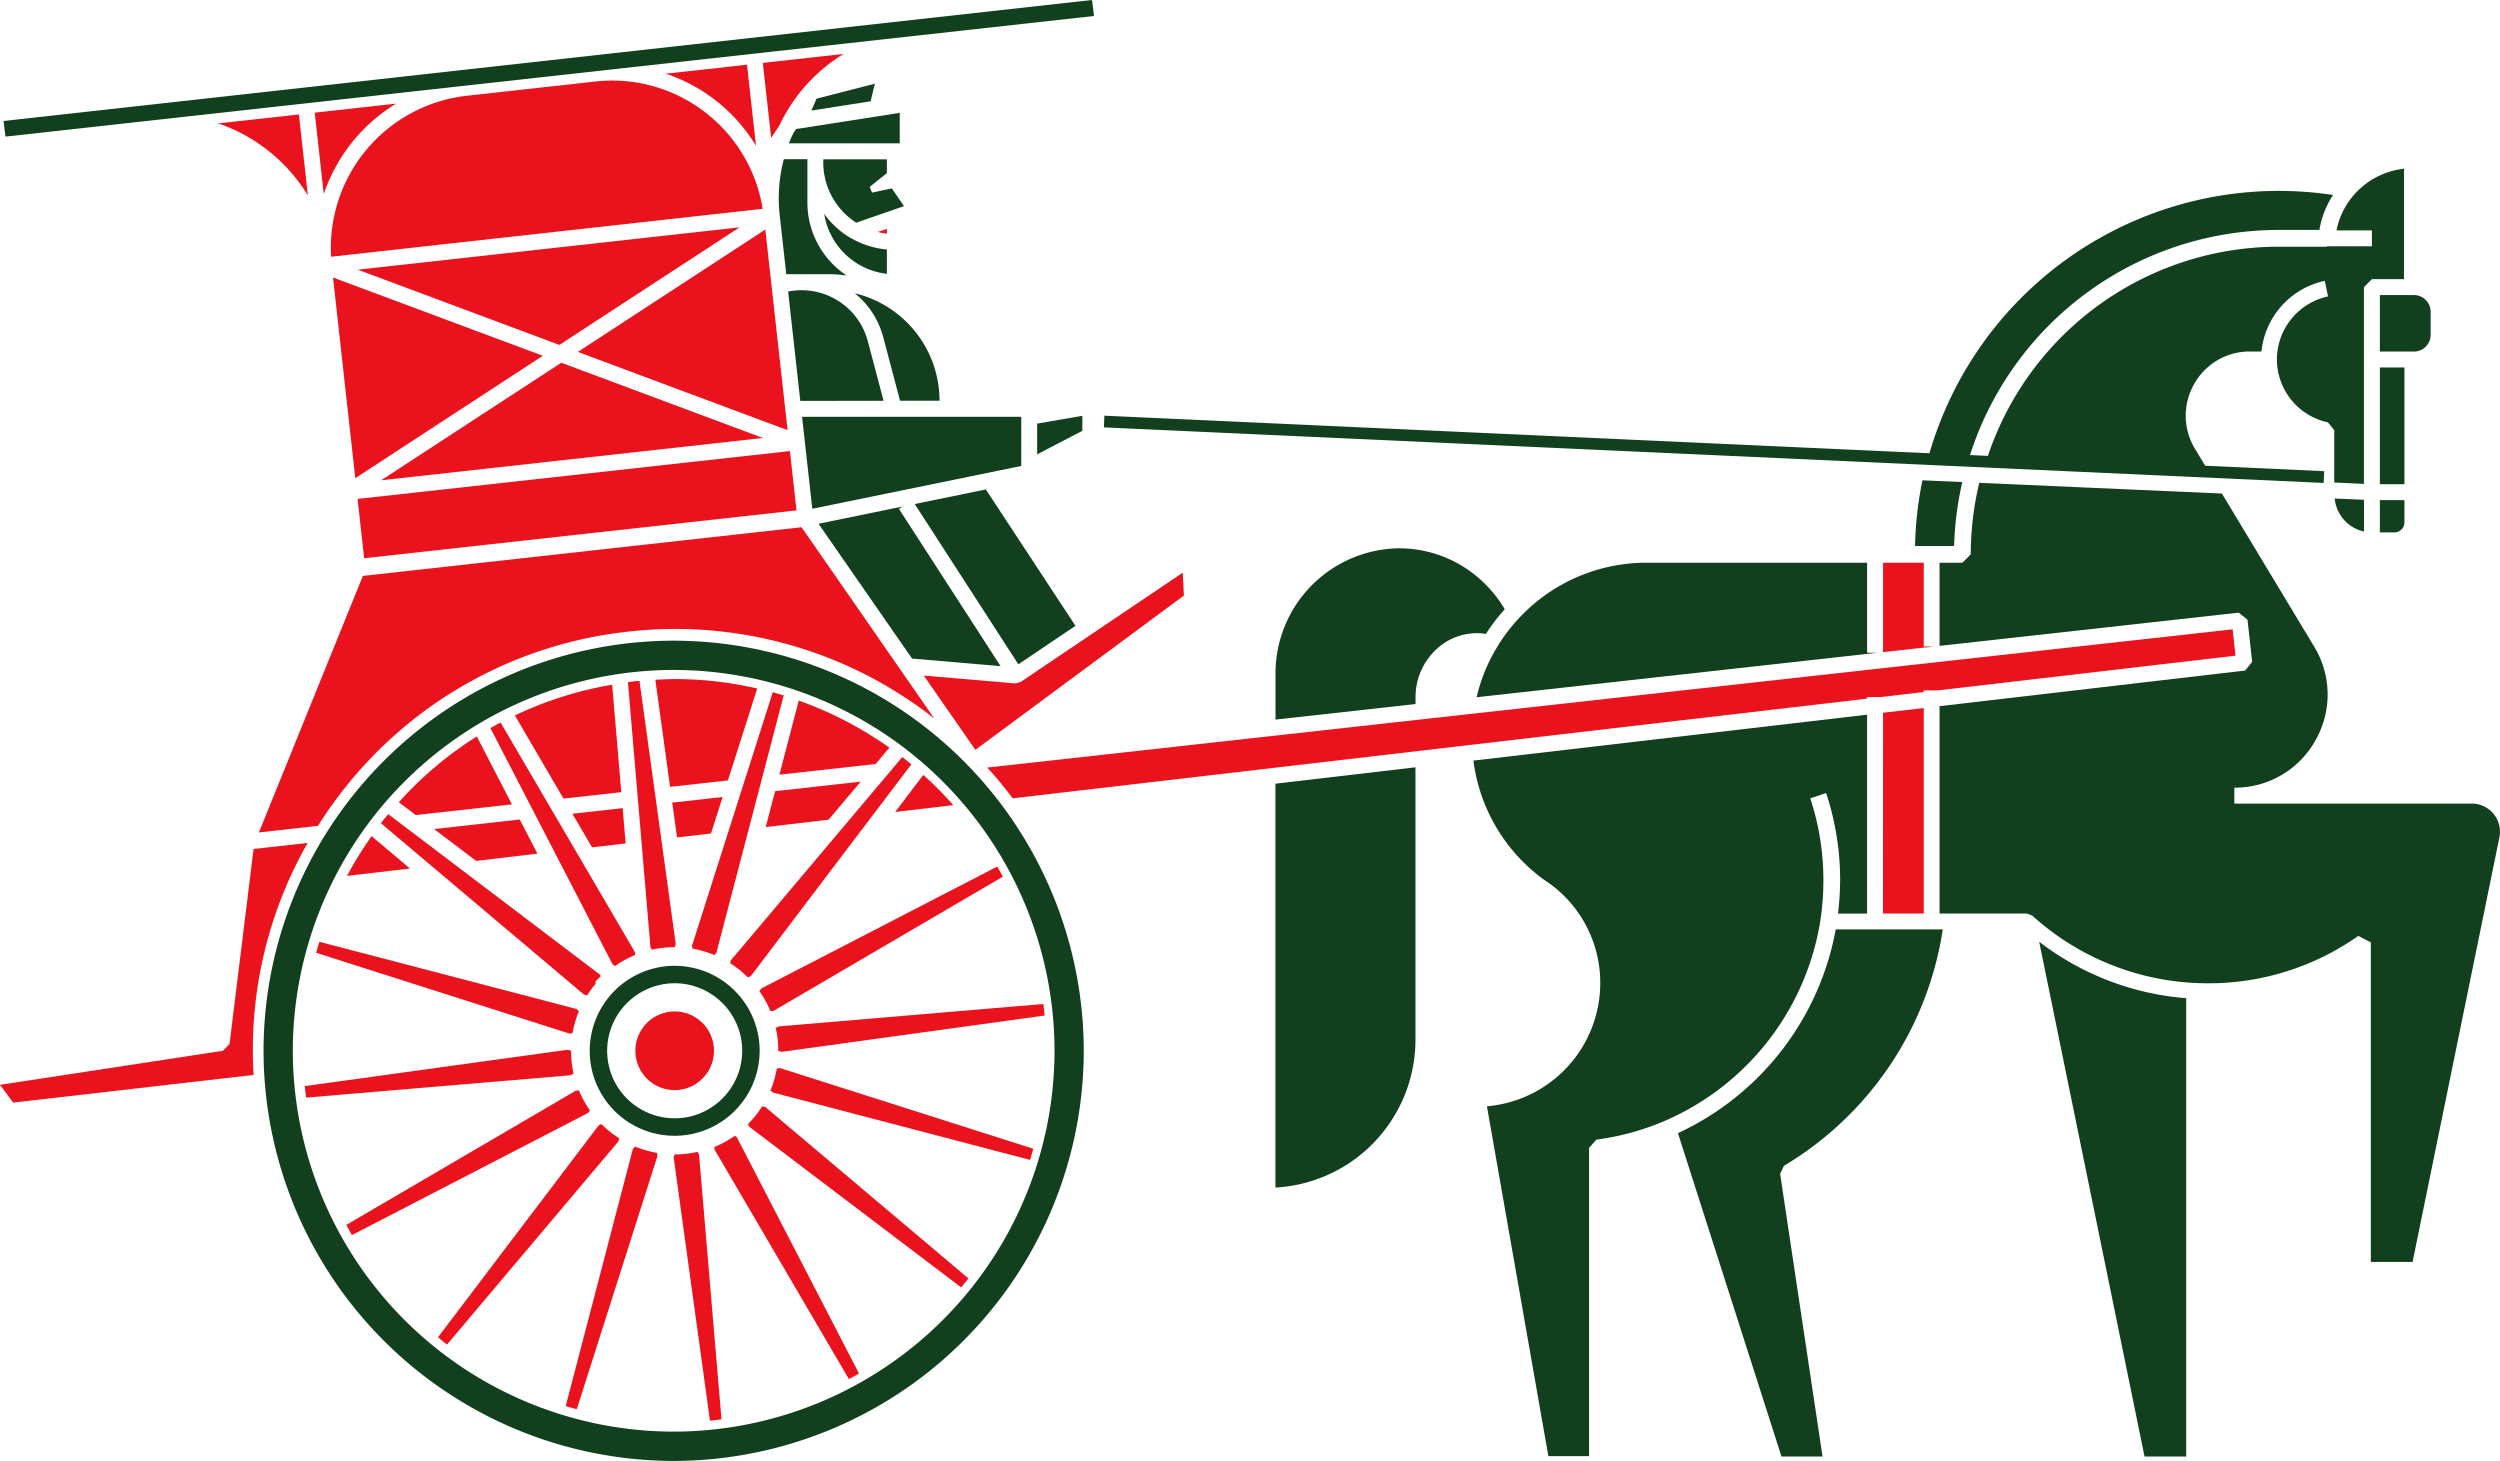 <svg xmlns="http://www.w3.org/2000/svg" width="183.102" height="106.999" viewBox="0 0 183.102 106.999"><g id="Group_2546" data-name="Group 2546" transform="translate(0)"><g id="Group_239" data-name="Group 239" transform="translate(0.255)"><g id="Group_212" data-name="Group 212" transform="translate(107.893 41.214)"><path id="Path_18124" data-name="Path 18124" d="M-941.16,1151.066a12.733,12.733,0,0,0-9.248,3.935,12.445,12.445,0,0,0-1.732,2.258,12.461,12.461,0,0,0-1.491,3.66l29.368-3.26h-.77v-6.592Z" transform="translate(953.632 -1151.066)" fill="#123f1e"></path></g><g id="Group_213" data-name="Group 213" transform="translate(170.736 36.51)"><path id="Path_18125" data-name="Path 18125" d="M-762.2,1139.316v-2.325l-2.147-.094A2.752,2.752,0,0,0-762.2,1139.316Z" transform="translate(764.349 -1136.896)" fill="#123f1e"></path></g><g id="Group_214" data-name="Group 214" transform="translate(174.047 36.63)"><path id="Path_18126" data-name="Path 18126" d="M-754.375,1139.622h1.057a.738.738,0,0,0,.744-.746v-1.619h-1.8Z" transform="translate(754.375 -1137.257)" fill="#123f1e"></path></g><g id="Group_215" data-name="Group 215" transform="translate(174.047 26.913)"><rect id="Rectangle_463" data-name="Rectangle 463" width="1.801" height="8.552" fill="#123f1e"></rect></g><g id="Group_216" data-name="Group 216" transform="translate(174.047 21.61)"><path id="Path_18127" data-name="Path 18127" d="M-754.375,1096.156h2.5a1.225,1.225,0,0,0,1.219-1.227v-1.685a1.225,1.225,0,0,0-1.219-1.227h-2.5Z" transform="translate(754.375 -1092.017)" fill="#123f1e"></path></g><g id="Group_217" data-name="Group 217" transform="translate(93.158 40.158)"><path id="Path_18128" data-name="Path 18128" d="M-982.6,1154.158a13.523,13.523,0,0,1,1.385-1.807,9.071,9.071,0,0,0-1.414-1.826,8.919,8.919,0,0,0-6.4-2.64,9.169,9.169,0,0,0-8.977,9.294v3.251l10.257-1.138v-.536a4.757,4.757,0,0,1,1.448-3.4,4.354,4.354,0,0,1,3.167-1.255A3.869,3.869,0,0,1-982.6,1154.158Z" transform="translate(998.012 -1147.885)" fill="#123f1e"></path></g><g id="Group_218" data-name="Group 218" transform="translate(140 35.178)"><path id="Path_18129" data-name="Path 18129" d="M-854.058,1137.695a23.757,23.757,0,0,1,.6-4.682l-2.92-.129a26.628,26.628,0,0,0-.542,4.811Z" transform="translate(856.924 -1132.884)" fill="#123f1e"></path></g><g id="Group_219" data-name="Group 219" transform="translate(59.694 37.097)"><path id="Path_18130" data-name="Path 18130" d="M-1098.806,1139.927l6.851,9.874,6.484.556-7.444-11.518.269-.175Z" transform="translate(1098.806 -1138.664)" fill="#123f1e"></path></g><g id="Group_220" data-name="Group 220" transform="translate(57.473 21.254)"><path id="Path_18131" data-name="Path 18131" d="M-1105.5,1091.045l.89,8.008,6.1-.009-1.154-4.364A5.022,5.022,0,0,0-1105.5,1091.045Z" transform="translate(1105.495 -1090.946)" fill="#123f1e"></path></g><g id="Group_221" data-name="Group 221" transform="translate(66.742 35.848)"><path id="Path_18132" data-name="Path 18132" d="M-1077.577,1135.97l7.588,11.741,4.182-2.82-6.565-9.988Z" transform="translate(1077.577 -1134.904)" fill="#123f1e"></path></g><g id="Group_222" data-name="Group 222" transform="translate(75.708 30.453)"><path id="Path_18133" data-name="Path 18133" d="M-1047.261,1118.653l-3.31.574v2.248l3.31-1.723Z" transform="translate(1050.571 -1118.653)" fill="#123f1e"></path></g><g id="Group_223" data-name="Group 223" transform="translate(58.491 30.526)"><path id="Path_18134" data-name="Path 18134" d="M-1095.7,1118.873h-6.731l.2,1.791.549,4.945,15.305-3.135v-3.6h-9.323Z" transform="translate(1102.429 -1118.873)" fill="#123f1e"></path></g><g id="Group_224" data-name="Group 224" transform="translate(62.353 21.479)"><path id="Path_18135" data-name="Path 18135" d="M-1090.8,1091.624a6.14,6.14,0,0,1,2.082,3.21l1.233,4.661,2.894,0A8.106,8.106,0,0,0-1090.8,1091.624Z" transform="translate(1090.797 -1091.624)" fill="#123f1e"></path></g><g id="Group_225" data-name="Group 225" transform="translate(60.111 15.661)"><path id="Path_18136" data-name="Path 18136" d="M-1092.959,1076.711a6.352,6.352,0,0,1-2.607-.821l-.015,0a6.393,6.393,0,0,1-1.968-1.788,5.25,5.25,0,0,0,4.59,4.391Z" transform="translate(1097.549 -1074.098)" fill="#123f1e"></path></g><g id="Group_226" data-name="Group 226" transform="translate(60.042 11.666)"><path id="Path_18137" data-name="Path 18137" d="M-1094.189,1064.509l-.162-.428,1.251-1v-1.012h-4.658v.241a5.254,5.254,0,0,0,2.414,4.4l3.5-1.213-.895-1.3Z" transform="translate(1097.758 -1062.066)" fill="#123f1e"></path></g><g id="Group_227" data-name="Group 227" transform="translate(56.782 11.663)"><path id="Path_18138" data-name="Path 18138" d="M-1107.509,1066.137h0l.482,4.34h3.128a9.169,9.169,0,0,1,1.3.1,6.4,6.4,0,0,1-2.879-5.343v-3.177h-1.726A11.186,11.186,0,0,0-1107.509,1066.137Z" transform="translate(1107.576 -1062.059)" fill="#123f1e"></path></g><g id="Group_228" data-name="Group 228" transform="translate(57.523 8.267)"><path id="Path_18139" data-name="Path 18139" d="M-1104.548,1052.972l-.267.042-.211.317c-.113.241-.223.482-.318.73h8.119v-2.232l-1.569.245h0l-5.754.9Z" transform="translate(1105.344 -1051.83)" fill="#123f1e"></path></g><g id="Group_229" data-name="Group 229" transform="translate(59.176 6.128)"><path id="Path_18140" data-name="Path 18140" d="M-1095.718,1045.385l-4.277,1.1-.369.868,3.006-.47,1.326-.207Z" transform="translate(1100.365 -1045.385)" fill="#123f1e"></path></g><g id="Group_230" data-name="Group 230" transform="translate(42.936 70.737)"><path id="Path_18141" data-name="Path 18141" d="M-1143.051,1239.987a6.287,6.287,0,0,0-.691.038,6.23,6.23,0,0,0-5.5,6.872,6.217,6.217,0,0,0,6.872,5.5,6.231,6.231,0,0,0,5.5-6.873A6.234,6.234,0,0,0-1143.051,1239.987Zm.541,11.137a4.941,4.941,0,0,1-5.461-4.369,4.952,4.952,0,0,1,4.37-5.46,5.081,5.081,0,0,1,.549-.031,4.955,4.955,0,0,1,4.912,4.4A4.952,4.952,0,0,1-1142.51,1251.125Z" transform="translate(1149.279 -1239.987)" fill="#123f1e"></path></g><g id="Group_231" data-name="Group 231" transform="translate(93.158 56.198)"><path id="Path_18142" data-name="Path 18142" d="M-998.012,1226.975a10.853,10.853,0,0,0,10.257-10.824v-19.957l-10.257,1.2Z" transform="translate(998.012 -1196.195)" fill="#123f1e"></path></g><g id="Group_232" data-name="Group 232" transform="translate(107.66 52.34)"><path id="Path_18143" data-name="Path 18143" d="M-928.918,1199.632a19.811,19.811,0,0,0,.218-2.927,19.1,19.1,0,0,0-.962-6l1.164-.385a20.315,20.315,0,0,1,1.024,6.389,20.883,20.883,0,0,1-.157,2.437h2.13v-14.567l-28.831,3.362a12.763,12.763,0,0,0,5.183,8.736l.472.326a8.973,8.973,0,0,1,3.634,7.243,9.067,9.067,0,0,1-8.3,9.014l4.5,25.623h2.98V1216.31l.533-.608a18.944,18.944,0,0,0,5.017-1.375A19.286,19.286,0,0,0-928.918,1199.632Z" transform="translate(954.332 -1184.575)" fill="#123f1e"></path></g><g id="Group_233" data-name="Group 233" transform="translate(122.638 68.072)"><path id="Path_18144" data-name="Path 18144" d="M-894.783,1231.96h-2.879a20.518,20.518,0,0,1-11.557,14.921l7.585,23.683h3.006l-3.107-20.706.28-.587a24.4,24.4,0,0,0,11.632-17.311h-4.961Z" transform="translate(909.219 -1231.96)" fill="#123f1e"></path></g><g id="Group_234" data-name="Group 234" transform="translate(149.097 68.976)"><path id="Path_18145" data-name="Path 18145" d="M-821.81,1272.384h3.052v-33.569a20.283,20.283,0,0,1-10.768-4.133Z" transform="translate(829.526 -1234.682)" fill="#123f1e"></path></g><g id="Group_235" data-name="Group 235" transform="translate(141.802 35.362)"><path id="Path_18146" data-name="Path 18146" d="M-810.919,1157.692a2.058,2.058,0,0,0-1.6-.76h-17.361v0l-.031,0v-1.166a6.746,6.746,0,0,0,5.941-3.465,6.749,6.749,0,0,0-.1-6.878l-6.751-11.2-17.771-.784a22.56,22.56,0,0,0-.624,5.239l-.614.613H-851.5v6.088l21.911-2.432.642.515.342,3.083-.512.643-22.384,2.61v15.187h6.4l.391.151a19.147,19.147,0,0,0,12.871,4.958,19.008,19.008,0,0,0,11.008-3.473l.918.476V1190.5h3.057l6.359-31.092A2.059,2.059,0,0,0-810.919,1157.692Z" transform="translate(851.498 -1133.438)" fill="#123f1e"></path></g><g id="Group_236" data-name="Group 236"><path id="Path_18147" data-name="Path 18147" d="M-1278.6,1035.79l.144,1.143,79.723-8.833-.144-1.172Z" transform="translate(1278.603 -1026.929)" fill="#123f1e"></path></g><g id="Group_237" data-name="Group 237" transform="translate(19.047 46.924)"><path id="Path_18148" data-name="Path 18148" d="M-1191.195,1168.264a30.072,30.072,0,0,0-30.037,30.038,30.072,30.072,0,0,0,30.037,30.037,30.072,30.072,0,0,0,30.036-30.037A30.072,30.072,0,0,0-1191.195,1168.264Zm0,57.929a27.924,27.924,0,0,1-27.893-27.892,27.924,27.924,0,0,1,27.893-27.893A27.924,27.924,0,0,1-1163.3,1198.3,27.923,27.923,0,0,1-1191.195,1226.193Z" transform="translate(1221.232 -1168.264)" fill="#123f1e"></path></g><g id="Group_238" data-name="Group 238" transform="translate(80.592 12.356)"><path id="Path_18149" data-name="Path 18149" d="M-946.483,1086.3l-8.714-.4-.743-1.232a4.657,4.657,0,0,1-.066-4.748,4.644,4.644,0,0,1,4.089-2.386h.84a5.906,5.906,0,0,1,4.638-5.174l.239,1.139a4.738,4.738,0,0,0-3.745,4.617,4.729,4.729,0,0,0,3.738,4.609l.462.57v3.834l2.175.1v-14.411l.582-.582h2.353v-8.088a5.7,5.7,0,0,0-3.669,1.915,5.614,5.614,0,0,0-1.276,2.6h2.592v1.165h-3.274l-.033.031h-3.54a22.476,22.476,0,0,0-21.277,15.319l-1.31-.06a23.727,23.727,0,0,1,22.588-16.486h3a6.788,6.788,0,0,1,1-2.561,26.843,26.843,0,0,0-4-.3,26.66,26.66,0,0,0-25.559,19.217l-60.427-2.753-.039.857,89.338,4.068Z" transform="translate(1035.86 -1064.146)" fill="#123f1e"></path></g></g><g id="Group_284" data-name="Group 284" transform="translate(0 3.952)"><g id="Group_240" data-name="Group 240" transform="translate(137.911 37.262)"><path id="Path_18150" data-name="Path 18150" d="M-861,1157.2v-6.135h-2.982v6.549l3.73-.414Z" transform="translate(863.987 -1151.066)" fill="#ea131d"></path></g><g id="Group_241" data-name="Group 241" transform="translate(42.32 12.859)"><path id="Path_18151" data-name="Path 18151" d="M-1137.823,1080.707l-.349-3.144-13.732,8.963,15.364,5.732-1.283-11.551Z" transform="translate(1151.904 -1077.563)" fill="#ea131d"></path></g><g id="Group_242" data-name="Group 242" transform="translate(26.201 12.702)"><path id="Path_18152" data-name="Path 18152" d="M-1185.692,1085.7l13.2-8.613-27.961,3.1Z" transform="translate(1200.457 -1077.091)" fill="#ea131d"></path></g><g id="Group_243" data-name="Group 243" transform="translate(27.913 22.612)"><path id="Path_18153" data-name="Path 18153" d="M-1195.3,1115.552l27.959-3.1-14.762-5.51Z" transform="translate(1195.299 -1106.939)" fill="#ea131d"></path></g><g id="Group_244" data-name="Group 244" transform="translate(26.19 29.073)"><rect id="Rectangle_464" data-name="Rectangle 464" width="31.857" height="4.371" transform="matrix(0.994, -0.11, 0.11, 0.994, 0, 3.516)" fill="#ea131d"></rect></g><g id="Group_245" data-name="Group 245" transform="translate(67.662 37.987)"><path id="Path_18154" data-name="Path 18154" d="M-1071.8,1166.229l15.274-11.3-.084-1.677-11.885,8.014-.375.1-6.706-.575.675.973Z" transform="translate(1075.574 -1153.25)" fill="#ea131d"></path></g><g id="Group_246" data-name="Group 246" transform="translate(64.287 12.804)"><path id="Path_18155" data-name="Path 18155" d="M-1085.071,1077.4l-.669.232a5.186,5.186,0,0,0,.669.126Z" transform="translate(1085.74 -1077.399)" fill="#ea131d"></path></g><g id="Group_247" data-name="Group 247" transform="translate(55.869)"><path id="Path_18156" data-name="Path 18156" d="M-1109.883,1044.074a12.387,12.387,0,0,1,1.5-2.413,12.348,12.348,0,0,1,3.2-2.828l-5.91.656.609,5.492Z" transform="translate(1111.095 -1038.833)" fill="#ea131d"></path></g><g id="Group_248" data-name="Group 248" transform="translate(48.766 0.785)"><path id="Path_18157" data-name="Path 18157" d="M-1125.884,1047.14l-.661-5.944-5.945.66a12.348,12.348,0,0,1,3.774,2.053A12.335,12.335,0,0,1-1125.884,1047.14Z" transform="translate(1132.489 -1041.196)" fill="#ea131d"></path></g><g id="Group_249" data-name="Group 249" transform="translate(24.231 1.951)"><path id="Path_18158" data-name="Path 18158" d="M-1206.369,1057.609l31.605-3.509a11.113,11.113,0,0,0-4.042-6.935,11.124,11.124,0,0,0-8.234-2.387h0l-9.4,1.043A11.208,11.208,0,0,0-1206.369,1057.609Z" transform="translate(1206.389 -1044.709)" fill="#ea131d"></path></g><g id="Group_250" data-name="Group 250" transform="translate(23.05 3.638)"><path id="Path_18159" data-name="Path 18159" d="M-1203.988,1049.792l-5.959.662.662,5.959A12.426,12.426,0,0,1-1203.988,1049.792Z" transform="translate(1209.947 -1049.792)" fill="#ea131d"></path></g><g id="Group_251" data-name="Group 251" transform="translate(15.981 4.428)"><path id="Path_18160" data-name="Path 18160" d="M-1224.667,1058.11l-.66-5.938-5.91.655a12.389,12.389,0,0,1,3.74,2.058A12.388,12.388,0,0,1-1224.667,1058.11Z" transform="translate(1231.237 -1052.171)" fill="#ea131d"></path></g><g id="Group_252" data-name="Group 252" transform="translate(24.39 16.374)"><path id="Path_18161" data-name="Path 18161" d="M-1205.561,1091.295h0l1.283,11.551,13.732-8.964-15.363-5.731Z" transform="translate(1205.91 -1088.151)" fill="#ea131d"></path></g><g id="Group_253" data-name="Group 253" transform="translate(18.961 34.66)"><path id="Path_18162" data-name="Path 18162" d="M-1217.933,1165.1a31.406,31.406,0,0,1,2.006-2.822,30.69,30.69,0,0,1,20.712-11.4,30.694,30.694,0,0,1,22.419,6.361l-.171-.247-9.547-13.761-32.131,3.566-7.615,18.789Z" transform="translate(1222.261 -1143.229)" fill="#ea131d"></path></g><g id="Group_254" data-name="Group 254" transform="translate(0 57.788)"><path id="Path_18163" data-name="Path 18163" d="M-1260.8,1213.331l-1.761,14.28-.49.5-16.324,2.493.967,1.3,17.61-2.025a30.6,30.6,0,0,1,3.956-16.991Z" transform="translate(1279.372 -1212.89)" fill="#ea131d"></path></g><g id="Group_255" data-name="Group 255" transform="translate(52.321 79.232)"><path id="Path_18164" data-name="Path 18164" d="M-1120.28,1277.48a7.745,7.745,0,0,1-1.5.824l.016.194,9.833,16.8c.066-.034.131-.066.2-.1.105-.056.211-.115.317-.174.075-.041.152-.087.226-.13l-8.944-17.3Z" transform="translate(1121.781 -1277.48)" fill="#ea131d"></path></g><g id="Group_256" data-name="Group 256" transform="translate(32.083 78.371)"><path id="Path_18165" data-name="Path 18165" d="M-1169.461,1275.934a7.846,7.846,0,0,1-.687-.484,7.42,7.42,0,0,1-.628-.565l-.2.1-11.767,15.518.189.158c.1.078.195.156.292.233.061.048.123.093.184.14l12.552-14.875Z" transform="translate(1182.737 -1274.884)" fill="#ea131d"></path></g><g id="Group_257" data-name="Group 257" transform="translate(27.9 55.677)"><path id="Path_18166" data-name="Path 18166" d="M-1180.236,1219.808a7.519,7.519,0,0,1,.487-.688c.043-.054.092-.1.136-.154v-.192l.377-.377-.057-.108-15.509-11.757c-.049.059-.1.115-.146.174-.078.1-.158.193-.235.292-.052.064-.1.132-.154.2l14.879,12.556Z" transform="translate(1195.337 -1206.532)" fill="#ea131d"></path></g><g id="Group_258" data-name="Group 258" transform="translate(29.209 49.987)"><path id="Path_18167" data-name="Path 18167" d="M-1191.394,1194.21l1.24.939,7.044-.784-2.571-4.972A26.84,26.84,0,0,0-1191.394,1194.21Z" transform="translate(1191.394 -1189.393)" fill="#ea131d"></path></g><g id="Group_259" data-name="Group 259" transform="translate(41.92 55.237)"><path id="Path_18168" data-name="Path 18168" d="M-1149.208,1207.79l-.219-2.584-3.683.409,1.442,2.464Z" transform="translate(1153.111 -1205.206)" fill="#ea131d"></path></g><g id="Group_260" data-name="Group 260" transform="translate(49.236 54.42)"><path id="Path_18169" data-name="Path 18169" d="M-1128.236,1205.417l.852-2.671-3.689.412.351,2.547Z" transform="translate(1131.073 -1202.745)" fill="#ea131d"></path></g><g id="Group_261" data-name="Group 261" transform="translate(56.082 53.294)"><path id="Path_18170" data-name="Path 18170" d="M-1110.453,1202.682l4.607-.54,2.352-2.788-6.271.7Z" transform="translate(1110.453 -1199.354)" fill="#ea131d"></path></g><g id="Group_262" data-name="Group 262" transform="translate(56.819 69.581)"><path id="Path_18171" data-name="Path 18171" d="M-1088.639,1248.41l-19.4,1.641-.2.117a7.689,7.689,0,0,1,.142.831,7.591,7.591,0,0,1,.044.84l.239.078,19.268-2.662c-.013-.141-.022-.279-.039-.422S-1088.621,1248.551-1088.639,1248.41Z" transform="translate(1108.235 -1248.41)" fill="#ea131d"></path></g><g id="Group_263" data-name="Group 263" transform="translate(56.428 74.272)"><path id="Path_18172" data-name="Path 18172" d="M-1108.945,1262.571a7.512,7.512,0,0,1-.468,1.611l.179.15,18.835,4.933c.023-.079.049-.162.072-.24.037-.126.074-.252.108-.375.019-.069.035-.136.054-.2l-18.546-5.909Z" transform="translate(1109.413 -1262.538)" fill="#ea131d"></path></g><g id="Group_264" data-name="Group 264" transform="translate(54.778 77.07)"><path id="Path_18173" data-name="Path 18173" d="M-1113.334,1270.968a7.631,7.631,0,0,1-.482.681,7.9,7.9,0,0,1-.565.627l.106.2,15.51,11.759c.048-.057.1-.113.143-.17.082-.1.164-.2.245-.3.049-.06.1-.124.146-.187l-14.868-12.547Z" transform="translate(1114.381 -1270.968)" fill="#ea131d"></path></g><g id="Group_265" data-name="Group 265" transform="translate(41.432 80.019)"><path id="Path_18174" data-name="Path 18174" d="M-1149.5,1279.85l-.161.19-4.917,18.821c.07.021.136.044.206.065l.362.1.244.066,5.906-18.544-.032-.231A7.5,7.5,0,0,1-1149.5,1279.85Z" transform="translate(1154.579 -1279.85)" fill="#ea131d"></path></g><g id="Group_266" data-name="Group 266" transform="translate(25.372 75.914)"><path id="Path_18175" data-name="Path 18175" d="M-1185.114,1268.954a7.488,7.488,0,0,1-.808-1.468l-.24.02-16.791,9.823c.034.067.066.133.1.2.056.106.115.214.175.322.042.074.088.151.131.227l17.295-8.945Z" transform="translate(1202.953 -1267.486)" fill="#ea131d"></path></g><g id="Group_267" data-name="Group 267" transform="translate(22.325 72.93)"><path id="Path_18176" data-name="Path 18176" d="M-1192.443,1260.239a7.6,7.6,0,0,1-.14-.826,7.623,7.623,0,0,1-.044-.839l-.232-.075-19.269,2.662c.014.137.024.275.04.412s.039.288.058.433l19.37-1.638Z" transform="translate(1212.128 -1258.498)" fill="#ea131d"></path></g><g id="Group_268" data-name="Group 268" transform="translate(23.158 65.026)"><path id="Path_18177" data-name="Path 18177" d="M-1190.843,1241.381a7.459,7.459,0,0,1,.468-1.614l-.188-.157-18.822-4.918c-.022.072-.045.139-.066.212-.034.111-.067.225-.1.341-.023.081-.045.168-.069.253l18.549,5.915Z" transform="translate(1209.62 -1234.691)" fill="#ea131d"></path></g><g id="Group_269" data-name="Group 269" transform="translate(31.795 56.068)"><path id="Path_18178" data-name="Path 18178" d="M-1176.042,1210.208l-1.292-2.5-6.272.7,3.08,2.335Z" transform="translate(1183.606 -1207.708)" fill="#ea131d"></path></g><g id="Group_270" data-name="Group 270" transform="translate(25.411 57.285)"><path id="Path_18179" data-name="Path 18179" d="M-1198.218,1213.748l-2.812-2.374a27.553,27.553,0,0,0-1.8,2.914Z" transform="translate(1202.835 -1211.374)" fill="#ea131d"></path></g><g id="Group_271" data-name="Group 271" transform="translate(49.341 80.41)"><path id="Path_18180" data-name="Path 18180" d="M-1129.011,1281.028a7.522,7.522,0,0,1-.835.143,7.766,7.766,0,0,1-.842.047l-.071.224,2.657,19.274c.14-.014.279-.024.422-.041s.281-.039.423-.057l-1.646-19.4Z" transform="translate(1130.759 -1281.028)" fill="#ea131d"></path></g><g id="Group_272" data-name="Group 272" transform="translate(55.62 59.516)"><path id="Path_18181" data-name="Path 18181" d="M-1110.809,1228.663l16.795-9.83q-.2-.375-.409-.739l-17.272,8.922-.15.2a7.484,7.484,0,0,1,.808,1.469Z" transform="translate(1111.844 -1218.094)" fill="#ea131d"></path></g><g id="Group_273" data-name="Group 273" transform="translate(65.563 52.803)"><path id="Path_18182" data-name="Path 18182" d="M-1077.639,1200.09a26.682,26.682,0,0,0-2.2-2.214l-2.057,2.714Z" transform="translate(1081.898 -1197.876)" fill="#ea131d"></path></g><g id="Group_274" data-name="Group 274" transform="translate(53.476 51.495)"><path id="Path_18183" data-name="Path 18183" d="M-1117,1210.081l.218-.112,11.748-15.5c-.212-.179-.434-.357-.66-.534l-12.552,14.881-.058.221a7.71,7.71,0,0,1,.682.484A7.458,7.458,0,0,1-1117,1210.081Z" transform="translate(1118.303 -1193.935)" fill="#ea131d"></path></g><g id="Group_275" data-name="Group 275" transform="translate(57.085 47.361)"><path id="Path_18184" data-name="Path 18184" d="M-1099.378,1184.932a27.242,27.242,0,0,0-6.638-3.447l-1.417,5.424,7.047-.782Z" transform="translate(1107.433 -1181.485)" fill="#ea131d"></path></g><g id="Group_276" data-name="Group 276" transform="translate(50.68 46.75)"><path id="Path_18185" data-name="Path 18185" d="M-1124.934,1198.712l4.926-18.838c-.277-.085-.546-.163-.8-.232l-5.913,18.561.031.218a7.483,7.483,0,0,1,1.615.468Z" transform="translate(1126.726 -1179.642)" fill="#ea131d"></path></g><g id="Group_277" data-name="Group 277" transform="translate(47.998 45.784)"><path id="Path_18186" data-name="Path 18186" d="M-1127.343,1177.426a26.926,26.926,0,0,0-6.026-.691c-.477,0-.956.029-1.435.053l1.08,7.841,4.234-.471Z" transform="translate(1134.804 -1176.735)" fill="#ea131d"></path></g><g id="Group_278" data-name="Group 278" transform="translate(45.987 45.912)"><path id="Path_18187" data-name="Path 18187" d="M-1139.1,1196.813a7.47,7.47,0,0,1,.832-.142,7.718,7.718,0,0,1,.843-.043l.071-.225-2.658-19.283c-.138.014-.276.023-.415.039s-.287.039-.431.058l1.65,19.411Z" transform="translate(1140.861 -1177.12)" fill="#ea131d"></path></g><g id="Group_279" data-name="Group 279" transform="translate(37.711 46.197)"><path id="Path_18188" data-name="Path 18188" d="M-1165.786,1180.23l3.56,6.088,4.232-.47-.668-7.87A26.941,26.941,0,0,0-1165.786,1180.23Z" transform="translate(1165.786 -1177.978)" fill="#ea131d"></path></g><g id="Group_280" data-name="Group 280" transform="translate(35.917 48.963)"><path id="Path_18189" data-name="Path 18189" d="M-1162.066,1204.151a7.481,7.481,0,0,1,1.475-.812l-.018-.221-9.836-16.809c-.247.131-.5.268-.744.411l8.947,17.3Z" transform="translate(1171.19 -1186.309)" fill="#ea131d"></path></g><g id="Group_281" data-name="Group 281" transform="translate(72.308 42.14)"><path id="Path_18190" data-name="Path 18190" d="M-970.372,1165.758l-91.21,10.125q.988,1.086,1.862,2.251l62.577-7.3v-.116h.994l3.152-.368v-.121h1.043l21.795-2.543Z" transform="translate(1061.582 -1165.758)" fill="#ea131d"></path></g><g id="Group_282" data-name="Group 282" transform="translate(137.911 47.904)"><path id="Path_18191" data-name="Path 18191" d="M-863.987,1198.171H-861V1183.12l-2.982.347Z" transform="translate(863.987 -1183.12)" fill="#ea131d"></path></g><g id="Group_283" data-name="Group 283" transform="translate(46.535 70.128)"><path id="Path_18192" data-name="Path 18192" d="M-1136.011,1255.8a2.884,2.884,0,0,0,2.545-3.18,2.885,2.885,0,0,0-2.861-2.562,2.97,2.97,0,0,0-.32.018,2.883,2.883,0,0,0-2.543,3.18A2.877,2.877,0,0,0-1136.011,1255.8Z" transform="translate(1139.208 -1250.058)" fill="#ea131d"></path></g></g></g></svg>